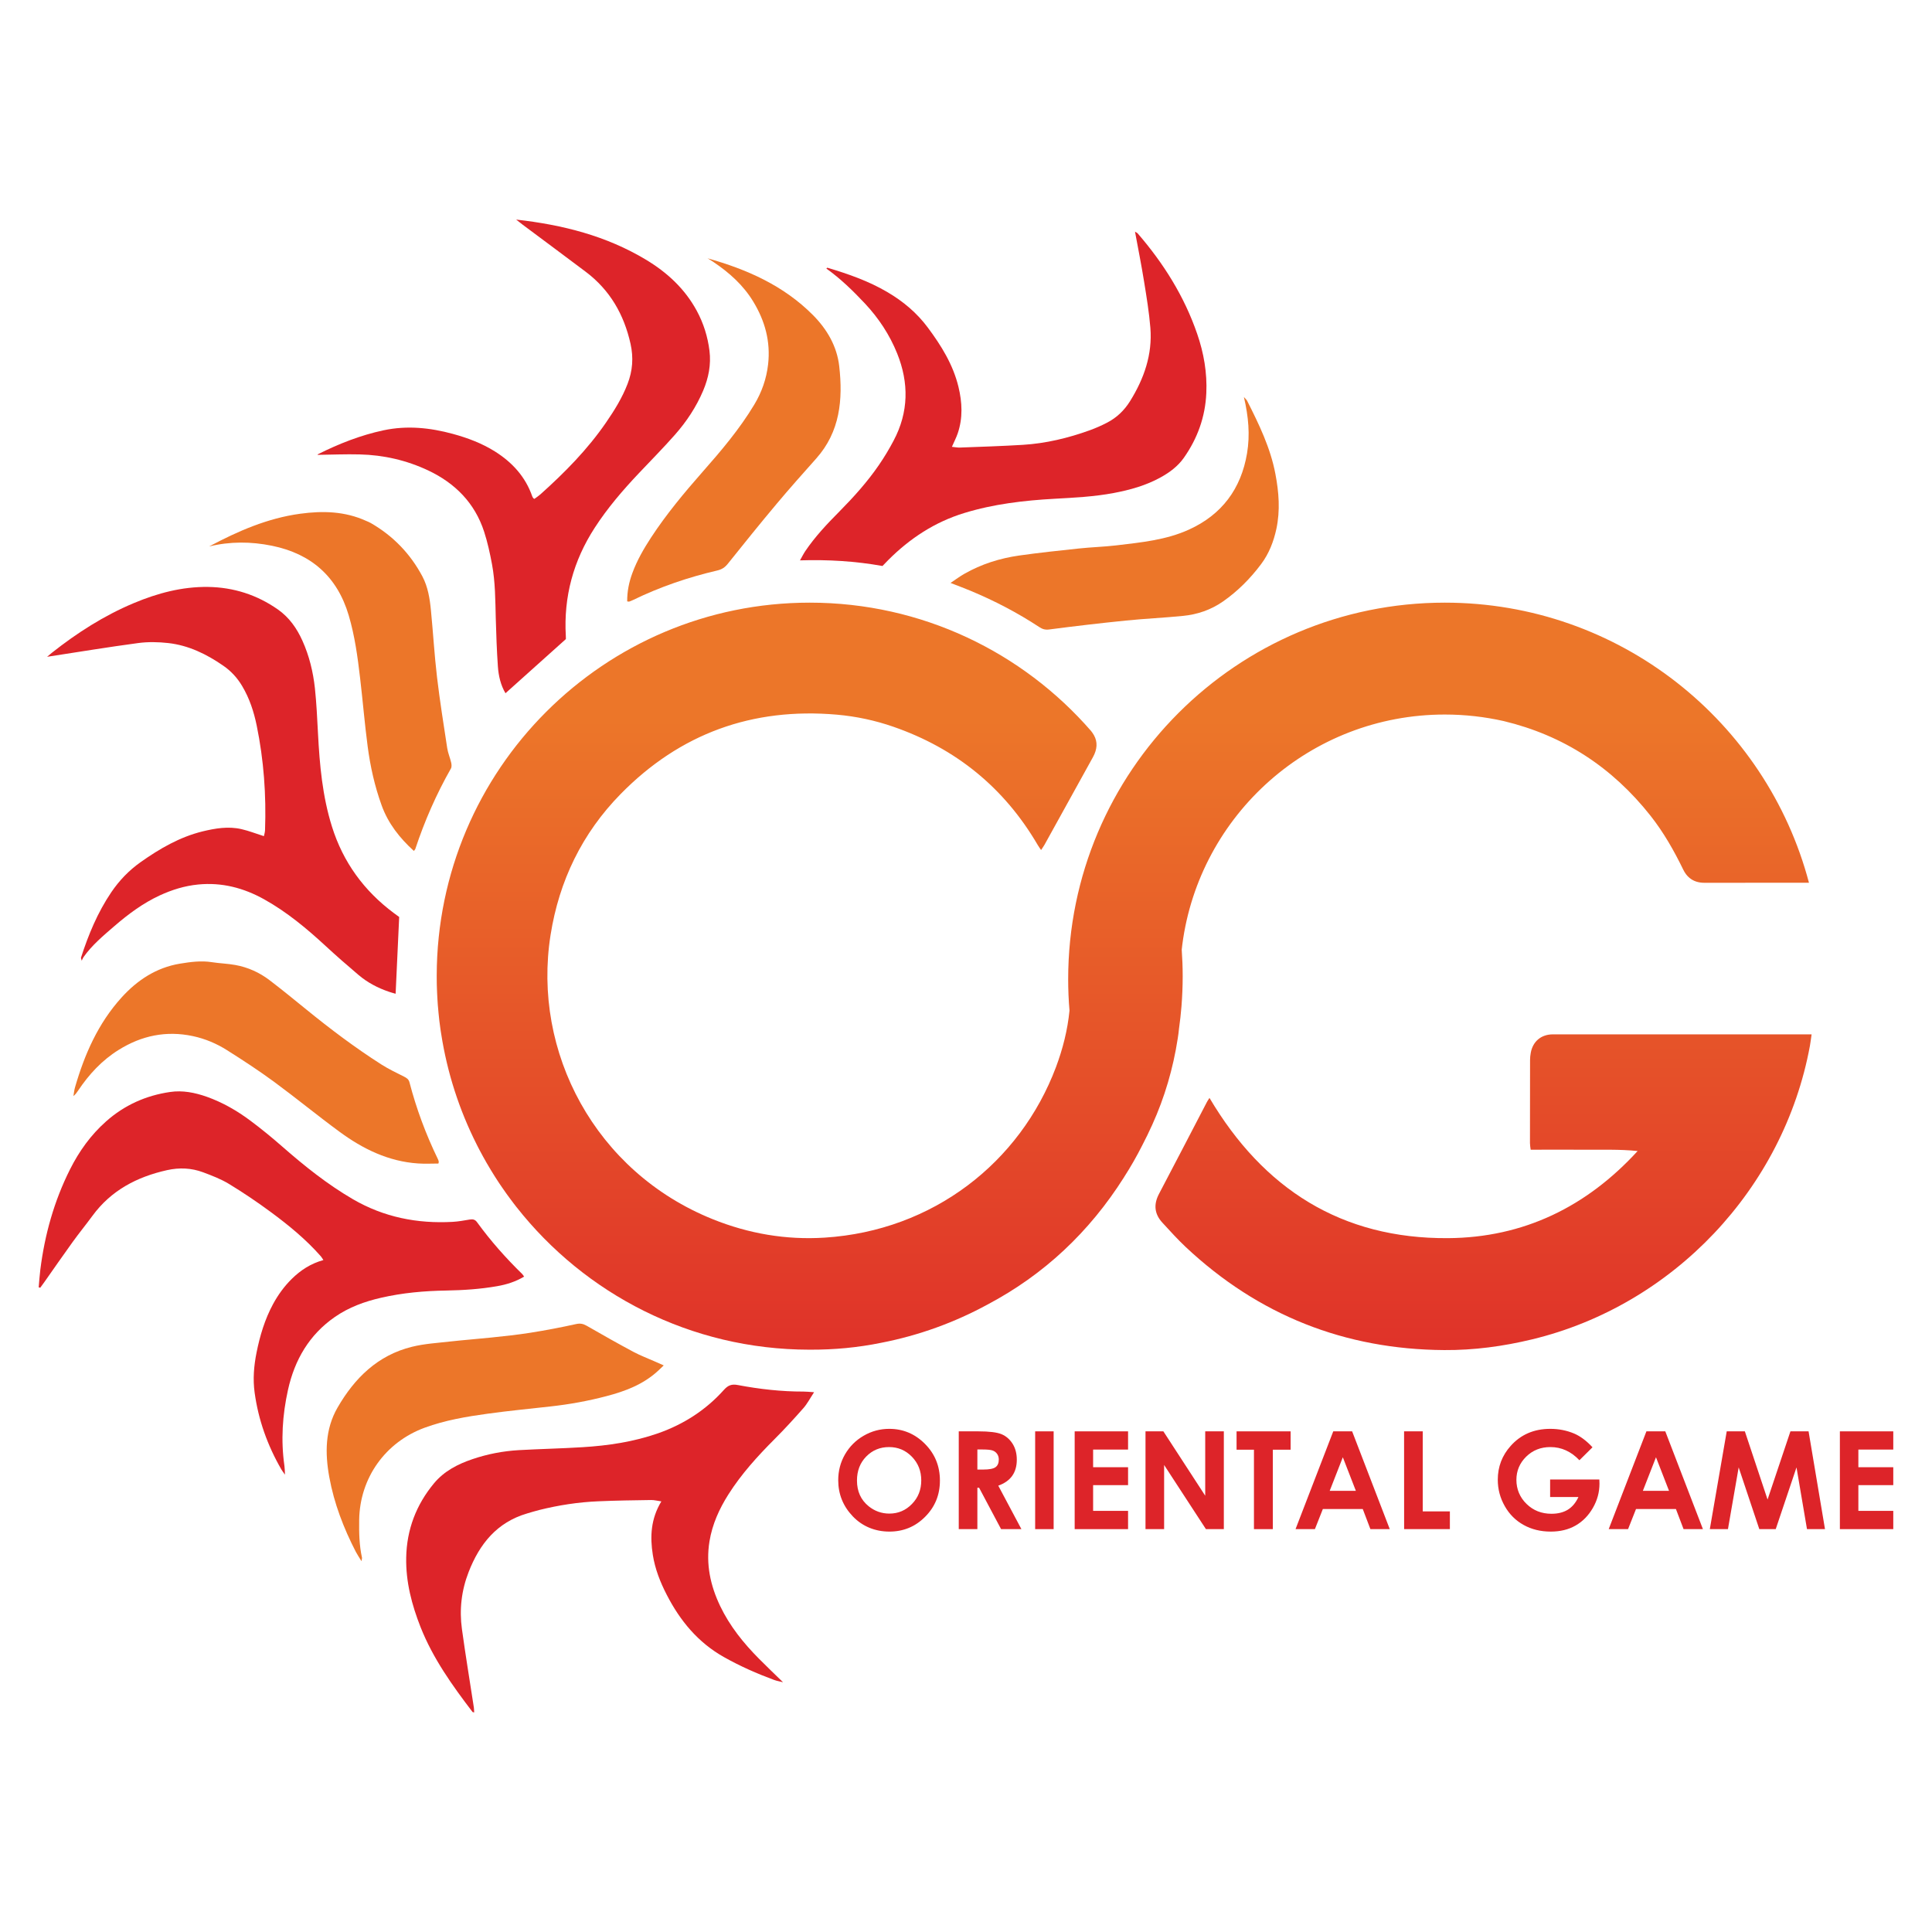 <svg width="44" height="44" viewBox="0 0 44 44" fill="none" xmlns="http://www.w3.org/2000/svg">
<path d="M9.091 20.884C9.064 21.468 9.037 22.041 9.01 22.632C8.961 22.618 8.911 22.605 8.862 22.588C8.607 22.502 8.37 22.378 8.165 22.204C7.912 21.99 7.662 21.771 7.418 21.546C6.985 21.146 6.535 20.771 6.017 20.482C5.549 20.221 5.052 20.091 4.513 20.144C4.206 20.174 3.917 20.264 3.639 20.392C3.255 20.57 2.919 20.82 2.601 21.095C2.35 21.312 2.094 21.525 1.901 21.799C1.888 21.817 1.881 21.839 1.861 21.879C1.849 21.829 1.842 21.819 1.844 21.812C2.013 21.287 2.223 20.781 2.534 20.321C2.716 20.053 2.936 19.823 3.202 19.635C3.636 19.328 4.09 19.064 4.611 18.935C4.904 18.864 5.2 18.814 5.499 18.883C5.666 18.921 5.828 18.985 6.01 19.043C6.017 19.008 6.034 18.958 6.036 18.908C6.065 18.106 6.008 17.31 5.846 16.523C5.781 16.206 5.681 15.903 5.515 15.624C5.405 15.439 5.264 15.284 5.085 15.161C4.704 14.897 4.294 14.697 3.831 14.645C3.605 14.62 3.372 14.615 3.148 14.645C2.459 14.737 1.773 14.851 1.073 14.958C1.112 14.925 1.146 14.895 1.181 14.867C1.756 14.413 2.368 14.02 3.046 13.736C3.587 13.509 4.147 13.359 4.739 13.367C5.32 13.376 5.852 13.546 6.33 13.881C6.587 14.062 6.76 14.309 6.887 14.591C7.043 14.936 7.131 15.301 7.172 15.675C7.208 16.016 7.224 16.359 7.242 16.701C7.279 17.419 7.343 18.133 7.56 18.825C7.814 19.636 8.29 20.288 8.97 20.795C9.009 20.824 9.049 20.853 9.089 20.882C9.093 20.885 9.095 20.89 9.091 20.884Z" fill="#DD2429"/>
<path d="M0.881 29.318C0.893 29.185 0.901 29.052 0.918 28.919C1.018 28.12 1.232 27.353 1.595 26.631C1.802 26.219 2.067 25.849 2.414 25.541C2.833 25.168 3.324 24.949 3.875 24.869C4.16 24.827 4.438 24.883 4.709 24.978C5.071 25.107 5.401 25.297 5.707 25.526C5.955 25.711 6.196 25.909 6.429 26.113C6.934 26.555 7.455 26.972 8.037 27.311C8.742 27.721 9.504 27.872 10.31 27.827C10.44 27.82 10.569 27.795 10.698 27.774C10.768 27.763 10.819 27.771 10.866 27.837C11.174 28.261 11.52 28.651 11.895 29.017C11.909 29.031 11.919 29.05 11.936 29.074C11.74 29.191 11.535 29.255 11.321 29.292C10.939 29.359 10.554 29.384 10.167 29.391C9.665 29.399 9.167 29.443 8.677 29.556C8.304 29.641 7.948 29.771 7.629 29.991C7.042 30.397 6.711 30.969 6.559 31.652C6.432 32.224 6.394 32.803 6.478 33.386C6.486 33.44 6.485 33.495 6.49 33.584C6.449 33.526 6.424 33.495 6.405 33.461C6.092 32.917 5.884 32.338 5.799 31.715C5.757 31.41 5.782 31.108 5.842 30.807C5.919 30.421 6.031 30.047 6.219 29.699C6.334 29.488 6.474 29.294 6.646 29.125C6.847 28.927 7.077 28.777 7.365 28.697C7.341 28.663 7.325 28.631 7.302 28.606C6.965 28.224 6.573 27.903 6.165 27.602C5.859 27.376 5.543 27.163 5.218 26.965C5.034 26.853 4.828 26.774 4.625 26.698C4.36 26.599 4.085 26.587 3.806 26.649C3.119 26.802 2.53 27.11 2.105 27.69C1.957 27.892 1.798 28.086 1.652 28.289C1.435 28.589 1.225 28.894 1.012 29.196C0.981 29.24 0.949 29.283 0.917 29.327C0.905 29.324 0.893 29.321 0.881 29.318Z" fill="#DD2429"/>
<path d="M11.755 5.001C12.82 5.12 13.809 5.373 14.707 5.912C15.191 6.202 15.596 6.575 15.868 7.077C16.023 7.363 16.118 7.668 16.158 7.989C16.197 8.305 16.137 8.606 16.014 8.897C15.857 9.267 15.638 9.598 15.375 9.897C15.109 10.199 14.825 10.486 14.549 10.778C14.182 11.166 13.835 11.57 13.544 12.02C13.058 12.77 12.835 13.589 12.886 14.483C12.889 14.515 12.887 14.547 12.887 14.555C12.421 14.972 11.969 15.378 11.512 15.788C11.403 15.604 11.354 15.393 11.339 15.178C11.314 14.815 11.301 14.45 11.291 14.086C11.28 13.673 11.281 13.258 11.205 12.85C11.158 12.6 11.104 12.349 11.025 12.107C10.812 11.454 10.365 11.004 9.752 10.714C9.259 10.482 8.736 10.362 8.191 10.349C7.871 10.341 7.551 10.355 7.234 10.359C7.233 10.363 7.233 10.349 7.239 10.346C7.716 10.107 8.209 9.912 8.734 9.8C9.27 9.686 9.794 9.74 10.315 9.882C10.652 9.974 10.977 10.096 11.274 10.283C11.667 10.531 11.967 10.858 12.122 11.305C12.127 11.319 12.137 11.333 12.146 11.346C12.149 11.35 12.155 11.352 12.17 11.362C12.214 11.329 12.264 11.297 12.308 11.258C12.861 10.763 13.38 10.237 13.802 9.623C13.994 9.344 14.171 9.059 14.293 8.741C14.408 8.443 14.43 8.145 14.36 7.83C14.211 7.162 13.891 6.605 13.34 6.19C12.862 5.83 12.381 5.474 11.902 5.116C11.86 5.085 11.82 5.052 11.754 5L11.755 5.001Z" fill="#DD2429"/>
<path d="M20.098 12.89C19.479 12.78 18.867 12.742 18.219 12.762C18.267 12.677 18.3 12.611 18.34 12.551C18.564 12.22 18.837 11.931 19.117 11.649C19.443 11.319 19.753 10.975 20.015 10.593C20.138 10.414 20.251 10.226 20.352 10.034C20.695 9.387 20.703 8.722 20.432 8.049C20.261 7.625 20.013 7.249 19.702 6.916C19.43 6.626 19.146 6.349 18.82 6.116C18.83 6.107 18.838 6.096 18.843 6.097C19.318 6.239 19.784 6.401 20.214 6.655C20.57 6.865 20.879 7.123 21.128 7.457C21.436 7.87 21.705 8.302 21.828 8.809C21.914 9.164 21.931 9.52 21.811 9.871C21.778 9.968 21.73 10.059 21.679 10.176C21.747 10.183 21.804 10.195 21.859 10.193C22.338 10.175 22.816 10.16 23.294 10.131C23.818 10.099 24.326 9.977 24.819 9.799C24.951 9.751 25.081 9.694 25.207 9.629C25.429 9.515 25.604 9.349 25.737 9.135C26.055 8.623 26.248 8.074 26.199 7.466C26.17 7.114 26.113 6.764 26.056 6.415C25.996 6.04 25.921 5.667 25.849 5.276C25.875 5.293 25.897 5.301 25.911 5.317C26.5 5.998 26.972 6.75 27.266 7.606C27.416 8.042 27.494 8.49 27.473 8.953C27.449 9.496 27.272 9.985 26.961 10.427C26.823 10.622 26.635 10.761 26.427 10.875C26.095 11.058 25.734 11.158 25.364 11.228C24.919 11.312 24.468 11.334 24.017 11.359C23.32 11.398 22.63 11.478 21.959 11.684C21.289 11.889 20.721 12.262 20.229 12.755C20.187 12.797 20.146 12.841 20.098 12.89Z" fill="#DD2429"/>
<path d="M17.833 38.312C17.755 38.292 17.691 38.282 17.631 38.26C17.238 38.115 16.855 37.946 16.489 37.74C15.898 37.408 15.489 36.913 15.184 36.319C15.036 36.032 14.919 35.734 14.868 35.414C14.801 34.997 14.821 34.59 15.062 34.193C14.973 34.181 14.902 34.161 14.83 34.162C14.428 34.168 14.025 34.173 13.623 34.191C13.171 34.21 12.725 34.279 12.286 34.388C12.191 34.411 12.098 34.441 12.004 34.468C11.317 34.67 10.922 35.161 10.673 35.801C10.509 36.222 10.459 36.657 10.52 37.1C10.602 37.698 10.701 38.293 10.792 38.889C10.797 38.925 10.796 38.961 10.799 39C10.779 38.994 10.765 38.994 10.76 38.987C10.3 38.385 9.861 37.77 9.579 37.059C9.378 36.549 9.24 36.025 9.251 35.472C9.263 34.834 9.479 34.269 9.886 33.779C10.117 33.503 10.426 33.344 10.76 33.231C11.102 33.115 11.454 33.047 11.814 33.026C12.297 32.999 12.782 32.989 13.265 32.959C13.852 32.923 14.432 32.837 14.991 32.641C15.573 32.436 16.076 32.112 16.487 31.653C16.582 31.547 16.665 31.516 16.808 31.544C17.3 31.637 17.798 31.693 18.3 31.692C18.368 31.692 18.437 31.7 18.54 31.707C18.448 31.846 18.386 31.968 18.298 32.068C18.086 32.309 17.869 32.546 17.642 32.773C17.253 33.163 16.884 33.569 16.588 34.036C16.38 34.365 16.222 34.714 16.158 35.103C16.073 35.622 16.178 36.109 16.401 36.576C16.62 37.033 16.933 37.422 17.288 37.779C17.462 37.955 17.642 38.126 17.833 38.312Z" fill="#DD2429"/>
<path d="M9.985 26.499C9.833 26.499 9.677 26.508 9.522 26.497C8.847 26.452 8.265 26.167 7.732 25.775C7.228 25.405 6.744 25.007 6.24 24.636C5.894 24.382 5.533 24.146 5.17 23.917C4.931 23.766 4.671 23.656 4.39 23.596C3.784 23.468 3.225 23.585 2.705 23.909C2.323 24.146 2.026 24.468 1.778 24.839C1.749 24.883 1.718 24.926 1.672 24.962C1.684 24.894 1.69 24.824 1.71 24.758C1.927 24.008 2.236 23.306 2.767 22.719C3.127 22.321 3.559 22.037 4.096 21.947C4.336 21.908 4.579 21.874 4.826 21.913C5.003 21.941 5.183 21.945 5.359 21.977C5.647 22.029 5.911 22.148 6.143 22.326C6.423 22.54 6.698 22.764 6.972 22.987C7.521 23.434 8.086 23.86 8.683 24.241C8.847 24.346 9.025 24.43 9.199 24.518C9.26 24.549 9.307 24.577 9.326 24.651C9.483 25.253 9.699 25.833 9.97 26.392C9.98 26.411 9.987 26.432 9.992 26.453C9.995 26.462 9.989 26.473 9.985 26.499Z" fill="#EC7629"/>
<path d="M9.426 19.38C9.099 19.082 8.841 18.754 8.692 18.343C8.534 17.907 8.433 17.456 8.373 16.997C8.305 16.48 8.262 15.96 8.201 15.442C8.145 14.961 8.08 14.481 7.942 14.015C7.681 13.133 7.088 12.611 6.193 12.429C5.717 12.332 5.239 12.329 4.763 12.445C5.419 12.096 6.093 11.801 6.837 11.7C7.351 11.63 7.856 11.643 8.339 11.863C8.374 11.878 8.41 11.892 8.443 11.911C8.951 12.203 9.344 12.609 9.619 13.126C9.746 13.365 9.788 13.631 9.814 13.897C9.864 14.405 9.893 14.916 9.953 15.423C10.017 15.963 10.103 16.5 10.185 17.037C10.202 17.149 10.249 17.256 10.275 17.367C10.285 17.41 10.29 17.468 10.269 17.503C9.937 18.087 9.669 18.699 9.458 19.336C9.455 19.345 9.446 19.353 9.426 19.38Z" fill="#EC7629"/>
<path d="M8.233 35.555C8.18 35.468 8.138 35.407 8.104 35.342C7.826 34.803 7.609 34.24 7.5 33.643C7.4 33.097 7.402 32.549 7.688 32.056C8.075 31.385 8.604 30.863 9.383 30.672C9.666 30.602 9.961 30.585 10.252 30.552C10.565 30.517 10.879 30.494 11.192 30.461C11.489 30.43 11.786 30.399 12.081 30.352C12.428 30.297 12.774 30.231 13.118 30.155C13.213 30.134 13.281 30.147 13.361 30.193C13.714 30.396 14.069 30.597 14.428 30.789C14.586 30.873 14.755 30.936 14.919 31.009C14.978 31.034 15.036 31.061 15.116 31.096C15.06 31.149 15.02 31.19 14.977 31.228C14.646 31.53 14.241 31.684 13.816 31.795C13.396 31.906 12.97 31.983 12.537 32.031C12.063 32.084 11.587 32.13 11.114 32.195C10.626 32.262 10.138 32.344 9.672 32.515C8.774 32.845 8.195 33.66 8.18 34.614C8.176 34.903 8.181 35.191 8.244 35.474C8.247 35.488 8.24 35.505 8.233 35.555Z" fill="#EC7629"/>
<path d="M16.114 5.883C17.011 6.134 17.844 6.503 18.511 7.172C18.834 7.497 19.061 7.883 19.113 8.341C19.199 9.101 19.132 9.832 18.59 10.441C18.286 10.783 17.981 11.124 17.688 11.474C17.31 11.924 16.942 12.382 16.575 12.84C16.51 12.921 16.441 12.968 16.337 12.992C15.674 13.147 15.032 13.365 14.419 13.664C14.39 13.678 14.36 13.69 14.329 13.701C14.32 13.704 14.308 13.699 14.284 13.696C14.282 13.472 14.325 13.257 14.403 13.048C14.509 12.76 14.661 12.497 14.828 12.241C15.175 11.712 15.578 11.227 15.995 10.753C16.424 10.267 16.843 9.773 17.178 9.215C17.348 8.932 17.455 8.63 17.493 8.298C17.552 7.778 17.422 7.307 17.154 6.867C16.926 6.492 16.607 6.208 16.247 5.966C16.204 5.936 16.158 5.91 16.114 5.883Z" fill="#EC7629"/>
<path d="M21.648 13.276C21.766 13.197 21.861 13.126 21.963 13.068C22.35 12.847 22.77 12.715 23.209 12.652C23.66 12.588 24.114 12.54 24.567 12.492C24.853 12.461 25.142 12.454 25.427 12.42C25.988 12.353 26.555 12.299 27.076 12.062C27.824 11.723 28.265 11.135 28.401 10.322C28.471 9.903 28.434 9.488 28.329 9.042C28.369 9.088 28.392 9.105 28.403 9.129C28.673 9.663 28.935 10.201 29.047 10.797C29.126 11.212 29.158 11.626 29.069 12.044C29.006 12.336 28.9 12.608 28.722 12.846C28.476 13.175 28.189 13.464 27.85 13.7C27.575 13.891 27.268 13.995 26.939 14.027C26.507 14.07 26.072 14.089 25.64 14.133C25.057 14.192 24.474 14.26 23.893 14.336C23.8 14.348 23.737 14.326 23.669 14.281C23.172 13.954 22.646 13.68 22.097 13.452C21.958 13.394 21.816 13.342 21.648 13.276Z" fill="#EC7629"/>
<path d="M41.049 23.557C40.301 23.557 39.553 23.557 38.806 23.557H38.729C37.607 23.557 36.485 23.556 35.363 23.557C35.098 23.558 34.909 23.718 34.862 23.977C34.852 24.031 34.846 24.085 34.846 24.139C34.844 24.771 34.843 25.402 34.844 26.034C34.844 26.081 34.853 26.127 34.86 26.184C35.277 26.184 35.68 26.181 36.082 26.184C36.486 26.188 36.889 26.171 37.296 26.214C36.133 27.484 34.699 28.186 32.979 28.198C30.552 28.215 28.773 27.078 27.545 25.004C27.539 25.014 27.534 25.022 27.528 25.031C27.512 25.056 27.496 25.079 27.484 25.103C27.122 25.798 26.762 26.494 26.397 27.187C26.268 27.43 26.29 27.648 26.474 27.847C26.647 28.035 26.819 28.226 27.005 28.401C28.659 29.953 30.625 30.732 32.89 30.747C33.566 30.752 34.234 30.662 34.893 30.503C38.104 29.728 40.622 27.069 41.22 23.816C41.234 23.738 41.243 23.659 41.258 23.557C41.176 23.557 41.113 23.557 41.049 23.557Z" fill="url(#paint0_linear_3983_11036)"/>
<path d="M26.851 23.427C26.875 23.26 26.893 23.092 26.907 22.922C26.925 22.694 26.935 22.464 26.935 22.232C26.935 22.029 26.927 21.828 26.913 21.628C26.918 21.588 26.923 21.548 26.927 21.508C27.316 18.554 29.844 16.273 32.905 16.273C33.366 16.273 33.815 16.325 34.246 16.422C35.605 16.748 36.717 17.472 37.591 18.58C37.889 18.958 38.125 19.374 38.335 19.806C38.373 19.884 38.42 19.946 38.477 19.993C38.567 20.068 38.68 20.105 38.817 20.105C39.421 20.105 40.024 20.105 40.627 20.104H40.63H41.198C40.228 16.432 36.883 13.725 32.905 13.725C28.168 13.725 24.327 17.565 24.327 22.303C24.327 22.543 24.337 22.78 24.357 23.015C24.314 23.455 24.206 23.883 24.049 24.303C23.23 26.479 21.246 28.028 18.785 28.186C17.904 28.243 17.05 28.096 16.231 27.766C13.555 26.689 12.117 23.957 12.539 21.292C12.734 20.059 13.259 18.976 14.134 18.084C15.485 16.707 17.134 16.108 19.06 16.276C19.501 16.315 19.931 16.407 20.348 16.552C21.772 17.047 22.872 17.94 23.634 19.245C23.653 19.277 23.675 19.307 23.71 19.359C23.744 19.306 23.767 19.276 23.785 19.244C23.798 19.22 23.811 19.196 23.825 19.172C24.18 18.529 24.536 17.886 24.891 17.244C24.99 17.064 25.001 16.898 24.913 16.742C24.907 16.731 24.896 16.715 24.882 16.693C24.873 16.68 24.862 16.665 24.849 16.648C23.292 14.857 20.998 13.725 18.441 13.725C13.755 13.725 9.956 17.524 9.946 22.214C9.946 22.217 9.946 22.221 9.946 22.224C9.946 22.227 9.946 22.229 9.946 22.231C9.946 22.277 9.947 22.322 9.947 22.367C9.948 22.386 9.948 22.405 9.948 22.425C9.949 22.457 9.95 22.489 9.951 22.52C9.952 22.553 9.953 22.585 9.955 22.617C9.956 22.643 9.957 22.669 9.959 22.695C9.96 22.719 9.961 22.742 9.963 22.766C9.965 22.807 9.968 22.849 9.971 22.89C9.972 22.907 9.974 22.925 9.976 22.942C9.979 22.981 9.982 23.019 9.986 23.057C9.987 23.067 9.988 23.077 9.989 23.087C9.994 23.141 10 23.195 10.006 23.249C10.006 23.25 10.006 23.25 10.006 23.25C10.013 23.303 10.02 23.356 10.027 23.408C10.031 23.436 10.035 23.464 10.039 23.492C10.041 23.508 10.044 23.525 10.047 23.541C10.185 24.435 10.462 25.283 10.855 26.062C10.862 26.075 10.868 26.089 10.875 26.102C10.891 26.132 10.906 26.161 10.921 26.191C10.934 26.215 10.947 26.24 10.961 26.265C10.973 26.288 10.986 26.311 10.998 26.334C11.025 26.383 11.052 26.432 11.08 26.48C11.081 26.482 11.082 26.483 11.083 26.485C11.107 26.526 11.131 26.567 11.156 26.608C11.162 26.619 11.169 26.631 11.176 26.642C11.198 26.678 11.22 26.713 11.242 26.749C11.252 26.765 11.262 26.781 11.272 26.797C11.293 26.829 11.313 26.861 11.334 26.893C11.346 26.911 11.358 26.93 11.37 26.948C11.391 26.978 11.411 27.009 11.432 27.039C11.444 27.057 11.456 27.075 11.469 27.092C11.49 27.123 11.512 27.154 11.534 27.185C11.541 27.195 11.548 27.204 11.555 27.214C11.578 27.246 11.601 27.278 11.625 27.309C11.643 27.333 11.661 27.357 11.679 27.381C11.684 27.388 11.69 27.396 11.695 27.403C11.718 27.433 11.742 27.463 11.765 27.493C11.765 27.493 11.766 27.494 11.766 27.494C13.319 29.467 15.726 30.735 18.429 30.738C18.43 30.738 18.432 30.738 18.433 30.738C18.435 30.738 18.437 30.738 18.439 30.738C18.444 30.738 18.45 30.738 18.455 30.738C18.997 30.74 19.537 30.69 20.069 30.581C20.93 30.414 21.745 30.116 22.492 29.709C23.773 29.031 24.809 28.062 25.602 26.806C25.602 26.806 25.602 26.806 25.602 26.805C25.75 26.575 25.886 26.336 26.011 26.09C26.091 25.936 26.168 25.779 26.241 25.617C26.525 24.991 26.717 24.334 26.822 23.652C26.834 23.577 26.844 23.502 26.851 23.427Z" fill="url(#paint1_linear_3983_11036)"/>
<path d="M20.252 32.541C20.567 32.541 20.839 32.655 21.065 32.883C21.292 33.111 21.406 33.39 21.406 33.718C21.406 34.046 21.294 34.318 21.07 34.543C20.846 34.769 20.575 34.881 20.255 34.881C19.936 34.881 19.643 34.766 19.422 34.534C19.201 34.303 19.09 34.028 19.09 33.711C19.09 33.498 19.141 33.302 19.244 33.123C19.348 32.944 19.489 32.802 19.669 32.698C19.85 32.593 20.044 32.541 20.252 32.541ZM20.248 32.956C20.041 32.956 19.868 33.028 19.728 33.171C19.587 33.315 19.517 33.497 19.517 33.718C19.517 33.964 19.605 34.159 19.782 34.303C19.92 34.414 20.077 34.471 20.255 34.471C20.456 34.471 20.628 34.398 20.769 34.252C20.911 34.107 20.981 33.928 20.981 33.715C20.981 33.501 20.91 33.323 20.768 33.176C20.625 33.029 20.452 32.956 20.248 32.956Z" fill="#DD2429"/>
<path d="M21.835 32.598H22.284C22.53 32.598 22.706 32.62 22.81 32.663C22.914 32.707 22.998 32.78 23.062 32.882C23.126 32.984 23.157 33.105 23.157 33.244C23.157 33.391 23.122 33.513 23.052 33.612C22.982 33.71 22.876 33.785 22.735 33.835L23.262 34.825H22.799L22.298 33.882H22.259V34.825H21.835V32.598ZM22.259 33.468H22.392C22.527 33.468 22.62 33.451 22.671 33.415C22.721 33.38 22.747 33.321 22.747 33.239C22.747 33.19 22.734 33.148 22.709 33.112C22.684 33.076 22.65 33.05 22.608 33.035C22.566 33.019 22.488 33.011 22.375 33.011H22.259L22.259 33.468Z" fill="#DD2429"/>
<path d="M23.575 32.598H23.996V34.825H23.575V32.598Z" fill="#DD2429"/>
<path d="M24.475 32.598H25.691V33.013H24.895V33.415H25.691V33.823H24.895V34.409H25.691V34.825H24.475V32.598Z" fill="#DD2429"/>
<path d="M26.088 32.598H26.495L27.448 34.064V32.598H27.872V34.825H27.464L26.512 33.364V34.825H26.088L26.088 32.598Z" fill="#DD2429"/>
<path d="M28.162 32.598H29.393V33.016H28.988V34.825H28.558V33.016H28.162V32.598Z" fill="#DD2429"/>
<path d="M30.364 32.598H30.794L31.651 34.825H31.21L31.036 34.367H30.127L29.946 34.825H29.505L30.364 32.598ZM30.582 33.188L30.283 33.953H30.879L30.582 33.188Z" fill="#DD2429"/>
<path d="M31.977 32.598H32.402V34.421H33.02V34.825H31.978L31.977 32.598Z" fill="#DD2429"/>
<path d="M36.268 32.961L35.97 33.256C35.781 33.056 35.56 32.956 35.309 32.956C35.089 32.956 34.906 33.029 34.758 33.174C34.61 33.32 34.535 33.496 34.535 33.704C34.535 33.912 34.612 34.102 34.766 34.251C34.92 34.401 35.109 34.475 35.334 34.475C35.481 34.475 35.605 34.444 35.705 34.383C35.806 34.321 35.887 34.225 35.948 34.093H35.303V33.695H36.424L36.427 33.789C36.427 33.984 36.377 34.169 36.276 34.343C36.175 34.518 36.044 34.651 35.883 34.743C35.723 34.835 35.535 34.881 35.318 34.881C35.087 34.881 34.881 34.831 34.7 34.73C34.519 34.63 34.375 34.487 34.27 34.301C34.164 34.115 34.111 33.915 34.111 33.7C34.111 33.405 34.209 33.148 34.404 32.93C34.635 32.671 34.936 32.541 35.306 32.541C35.5 32.541 35.681 32.577 35.85 32.648C35.992 32.709 36.132 32.813 36.268 32.961Z" fill="#DD2429"/>
<path d="M37.496 32.598H37.926L38.783 34.825H38.342L38.168 34.367H37.259L37.078 34.825H36.637L37.496 32.598ZM37.714 33.188L37.415 33.953H38.011L37.714 33.188Z" fill="#DD2429"/>
<path d="M39.325 32.598H39.738L40.255 34.151L40.776 32.598H41.189L41.563 34.825H41.153L40.914 33.419L40.441 34.825H40.067L39.597 33.419L39.353 34.825H38.94L39.325 32.598Z" fill="#DD2429"/>
<path d="M41.902 32.598H43.118V33.013H42.323V33.415H43.118V33.823H42.323V34.409H43.118V34.825H41.902V32.598Z" fill="#DD2429"/>
<defs>
<linearGradient id="paint0_linear_3983_11036" x1="33.787" y1="16.393" x2="33.787" y2="33.744" gradientUnits="userSpaceOnUse">
<stop stop-color="#EC7629"/>
<stop offset="1" stop-color="#DD2429"/>
</linearGradient>
<linearGradient id="paint1_linear_3983_11036" x1="25.572" y1="16.393" x2="25.572" y2="33.744" gradientUnits="userSpaceOnUse">
<stop stop-color="#EC7629"/>
<stop offset="1" stop-color="#DD2429"/>
</linearGradient>
</defs>
</svg>
